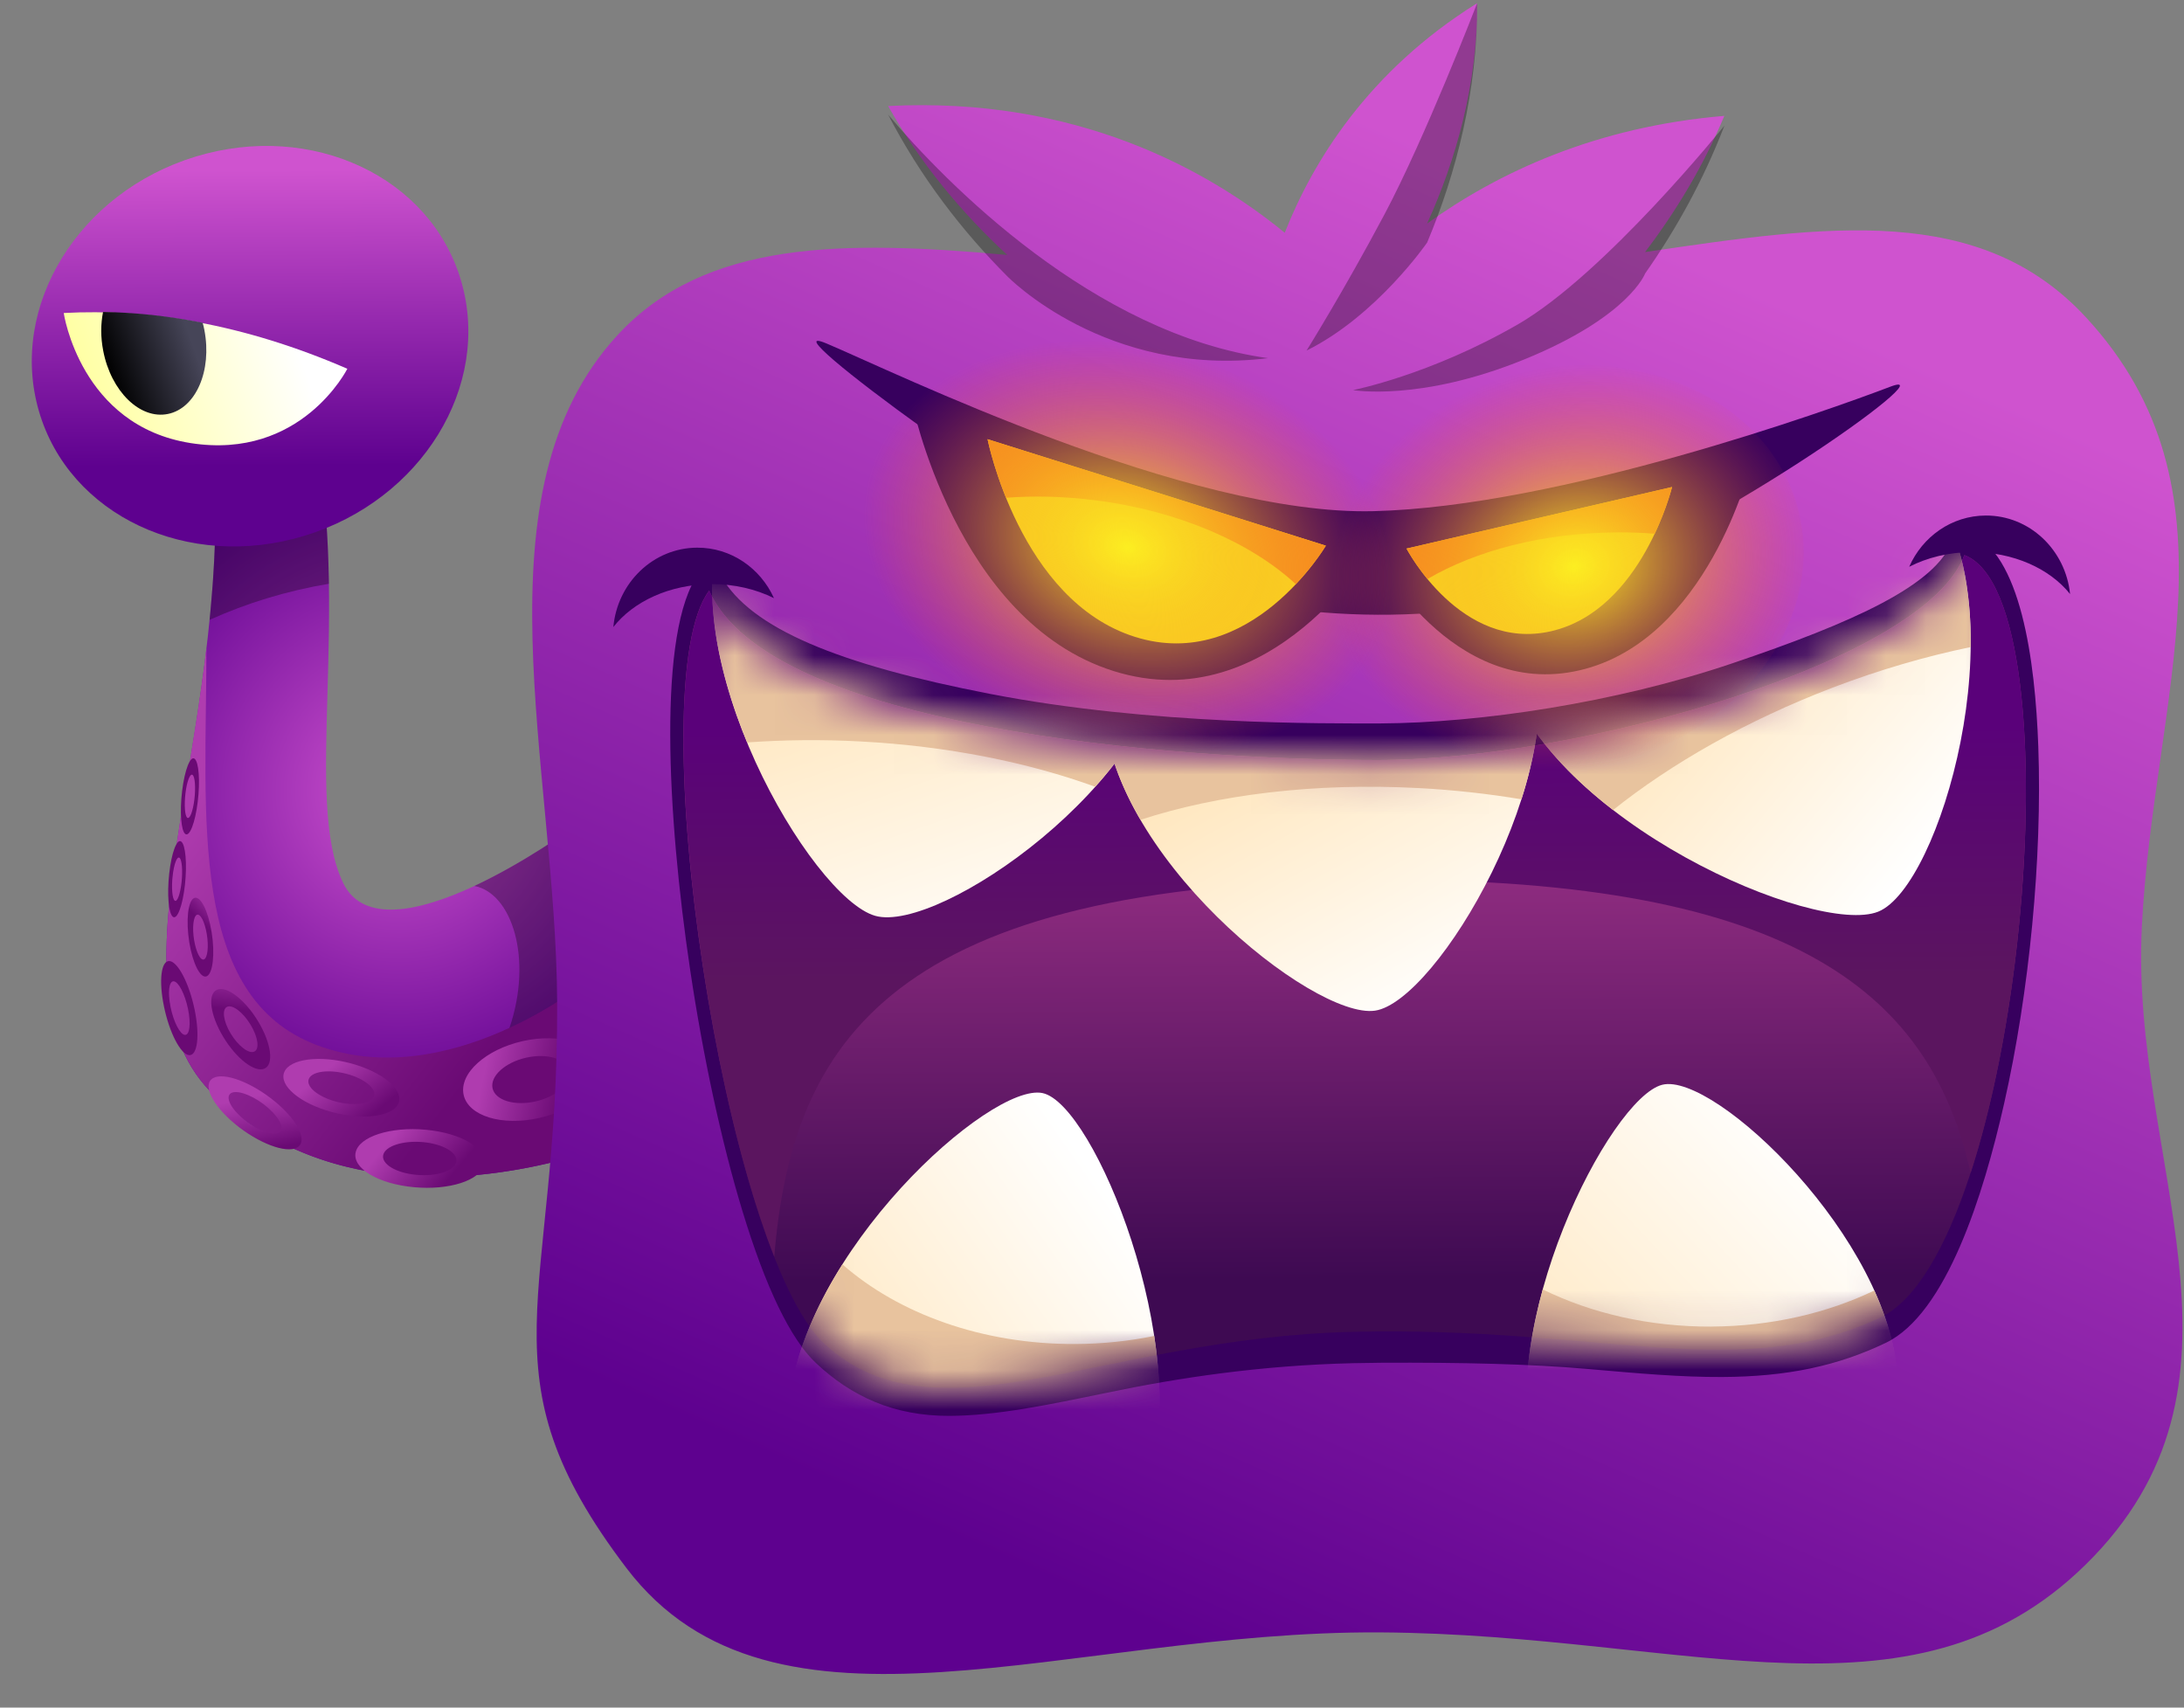 <svg width="55" height="43" viewBox="0 0 55 43" fill="none" xmlns="http://www.w3.org/2000/svg">
<rect x="0" y="0" width="55" height="43" fill="#808080" stroke="none"/>
<path d="M14.394 20.862C14.394 20.862 9.645 24.333 8.639 22.228C7.633 20.124 8.85 15.415 7.891 10.659C7.477 9.817 5.311 10.269 5.386 11.492C5.828 18.615 2.47 24.838 5.411 27.595C8.352 30.353 12.424 29.777 14.941 28.981C17.456 28.185 14.394 20.861 14.394 20.861L14.394 20.862Z" fill="url(#paint0_radial_7_960)"/>
<path opacity="0.3" d="M15.163 23.004C14.778 21.782 14.393 20.862 14.393 20.862C14.393 20.862 13.237 21.706 11.946 22.31C12.886 22.487 13.427 24.131 12.83 25.884C12.233 27.636 15.073 26.231 15.073 26.231L15.164 23.004L15.163 23.004Z" fill="black"/>
<path d="M7.995 26.323C4.722 25.103 5.194 20.566 5.199 16.322C4.598 21.343 3.159 25.485 5.411 27.595C8.284 30.288 12.233 29.802 14.76 29.038L14.741 24.736C14.741 24.736 11.269 27.545 7.996 26.323L7.995 26.323Z" fill="url(#paint1_linear_7_960)"/>
<path d="M13.163 26.217C12.227 26.428 11.561 27.032 11.675 27.567C11.789 28.101 12.639 28.364 13.575 28.153C14.511 27.943 15.177 27.339 15.063 26.804C14.949 26.27 14.098 26.007 13.163 26.217ZM14.333 26.968C14.397 27.272 14.018 27.617 13.486 27.736C12.954 27.856 12.469 27.707 12.404 27.403C12.34 27.098 12.719 26.754 13.251 26.634C13.783 26.515 14.268 26.663 14.333 26.968Z" fill="url(#paint2_linear_7_960)"/>
<path d="M6.822 27.657C6.214 27.191 5.543 26.978 5.323 27.18C5.102 27.382 5.418 27.923 6.026 28.389C6.634 28.854 7.305 29.067 7.525 28.866C7.745 28.663 7.43 28.122 6.822 27.657ZM7.05 28.503C6.925 28.618 6.543 28.496 6.196 28.232C5.85 27.966 5.671 27.659 5.796 27.543C5.922 27.428 6.304 27.55 6.65 27.814C6.996 28.08 7.176 28.387 7.05 28.503Z" fill="url(#paint3_linear_7_960)"/>
<path d="M6.503 25.724C6.174 25.175 5.709 24.817 5.465 24.923C5.221 25.029 5.291 25.56 5.621 26.108C5.95 26.657 6.415 27.016 6.659 26.91C6.903 26.804 6.833 26.273 6.503 25.724ZM6.402 26.482C6.263 26.543 5.999 26.339 5.81 26.027C5.622 25.715 5.583 25.413 5.721 25.352C5.86 25.291 6.124 25.495 6.312 25.807C6.501 26.119 6.54 26.421 6.402 26.482Z" fill="url(#paint4_linear_7_960)"/>
<path d="M4.901 25.424C4.766 24.769 4.484 24.223 4.271 24.201C4.057 24.179 3.994 24.692 4.13 25.347C4.264 26.001 4.547 26.548 4.76 26.57C4.973 26.592 5.037 26.078 4.901 25.424ZM4.655 26.06C4.533 26.048 4.373 25.736 4.296 25.363C4.219 24.99 4.255 24.699 4.376 24.711C4.498 24.723 4.658 25.035 4.735 25.408C4.812 25.78 4.776 26.072 4.655 26.06Z" fill="url(#paint5_linear_7_960)"/>
<path d="M5.355 23.666C5.299 23.119 5.116 22.645 4.947 22.608C4.777 22.571 4.685 22.983 4.741 23.531C4.796 24.078 4.98 24.553 5.149 24.589C5.318 24.627 5.41 24.214 5.355 23.666ZM5.106 24.162C5.01 24.141 4.906 23.87 4.873 23.559C4.841 23.248 4.894 23.012 4.99 23.033C5.087 23.054 5.191 23.324 5.223 23.636C5.256 23.947 5.202 24.183 5.106 24.162Z" fill="url(#paint6_linear_7_960)"/>
<path d="M4.658 22.277C4.715 21.752 4.672 21.266 4.562 21.19C4.452 21.114 4.318 21.477 4.261 22.001C4.203 22.526 4.246 23.012 4.356 23.088C4.466 23.164 4.6 22.802 4.658 22.277ZM4.401 22.68C4.339 22.637 4.314 22.359 4.347 22.061C4.38 21.763 4.457 21.556 4.519 21.6C4.581 21.643 4.605 21.92 4.572 22.218C4.539 22.516 4.463 22.724 4.401 22.68Z" fill="url(#paint7_linear_7_960)"/>
<path d="M4.979 20.194C5.044 19.67 5.007 19.183 4.899 19.106C4.791 19.028 4.651 19.389 4.587 19.913C4.523 20.436 4.559 20.924 4.667 21.001C4.776 21.079 4.915 20.717 4.979 20.194ZM4.717 20.592C4.655 20.548 4.635 20.271 4.671 19.973C4.707 19.674 4.787 19.469 4.849 19.513C4.911 19.557 4.931 19.835 4.895 20.133C4.859 20.431 4.779 20.636 4.717 20.592Z" fill="url(#paint8_linear_7_960)"/>
<path d="M8.846 26.78C8.052 26.564 7.296 26.662 7.158 26.998C7.02 27.334 7.552 27.783 8.347 28C9.141 28.217 9.897 28.119 10.035 27.782C10.173 27.446 9.641 26.997 8.846 26.78ZM9.415 27.614C9.336 27.805 8.907 27.861 8.454 27.738C8.001 27.615 7.698 27.359 7.777 27.168C7.855 26.977 8.285 26.921 8.738 27.044C9.191 27.167 9.494 27.422 9.415 27.614Z" fill="url(#paint9_linear_7_960)"/>
<path d="M10.726 28.449C9.833 28.366 9.04 28.621 8.956 29.021C8.87 29.421 9.525 29.812 10.418 29.895C11.311 29.979 12.103 29.723 12.188 29.324C12.273 28.924 11.618 28.532 10.726 28.449ZM11.491 29.259C11.442 29.486 10.991 29.632 10.483 29.584C9.975 29.537 9.603 29.314 9.65 29.087C9.699 28.859 10.151 28.714 10.658 28.761C11.166 28.809 11.539 29.032 11.491 29.259Z" fill="url(#paint10_linear_7_960)"/>
<path opacity="0.3" d="M5.278 15.609C6.208 15.189 7.217 14.879 8.283 14.7C8.263 13.397 8.167 12.03 7.891 10.658C7.477 9.816 5.311 10.268 5.386 11.492C5.474 12.906 5.412 14.285 5.278 15.608L5.278 15.609Z" fill="black"/>
<path d="M53.937 23.351C54.231 17.516 56.554 12.349 52.533 7.993C49.872 5.111 46.04 5.666 41.427 6.348C42.206 5.325 42.899 4.177 43.424 2.918C40.193 3.189 37.733 4.34 35.938 5.63C36.664 4.042 37.214 2.093 37.199 0.08C34.438 1.801 33.049 4.099 32.354 5.861C30.408 4.271 27.097 2.426 22.366 2.67C23.183 4.124 24.233 5.376 25.366 6.42C21.238 6.048 17.767 6.042 15.557 8.432C11.893 12.396 14.005 19.303 14.031 25.253C14.065 32.801 12.043 34.574 15.775 39.485C19.479 44.356 26.908 41.06 34.752 41.106C42.596 41.154 48.344 43.76 52.727 39.193C57.108 34.624 53.643 29.186 53.938 23.351L53.937 23.351Z" fill="url(#paint11_linear_7_960)"/>
<path opacity="0.3" d="M38.218 8.172C36.016 9.443 34.074 9.823 34.074 9.823C34.074 9.823 35.768 10.121 38.398 9.046C41.028 7.972 41.43 6.886 41.43 6.886C42.209 5.776 42.901 4.53 43.426 3.164C43.426 3.164 40.421 6.899 38.219 8.172L38.218 8.172ZM35.941 6.105C36.667 4.381 37.216 2.265 37.199 0.081C37.199 0.081 35.89 3.474 34.861 5.407C33.833 7.34 32.903 8.828 32.903 8.828C34.675 7.949 35.942 6.105 35.942 6.105L35.941 6.105ZM22.366 2.886C23.184 4.465 24.235 5.823 25.368 6.958C25.368 6.958 27.854 9.52 31.933 9.019C27.548 8.411 23.817 4.61 22.366 2.886Z" fill="black"/>
<path d="M22.952 10.075L34.629 13.749C34.629 13.749 32.031 18.15 28.044 16.898C24.057 15.646 22.952 10.075 22.952 10.075Z" fill="#37005E"/>
<path d="M44.069 11.758L34.632 13.946C34.632 13.946 36.555 17.625 39.776 16.88C42.998 16.135 44.069 11.758 44.069 11.758Z" fill="#37005E"/>
<path d="M20.809 8.647C22.482 9.35 29.905 12.99 34.592 12.872C39.278 12.755 46.032 10.337 47.603 9.738C49.174 9.14 42.772 13.719 38.915 14.92C35.818 15.885 31.352 15.539 28.868 14.378C26.385 13.216 19.135 7.945 20.808 8.647L20.809 8.647Z" fill="#37005E"/>
<path d="M23.921 35.654C22.508 35.661 21.435 35.16 20.544 34.319C19.906 33.717 19.282 32.424 18.692 30.48C18.176 28.78 17.71 26.633 17.382 24.434C16.8 20.539 16.55 15.867 17.598 14.437L17.932 13.979L18.158 14.504C18.898 15.825 21.121 16.736 24.943 17.475C29.026 18.264 33.42 18.215 34.67 18.217L34.761 18.217C37.291 18.204 40.683 17.696 43.612 16.708C46.691 15.669 48.766 14.726 49.16 13.614L49.274 13.29L49.582 13.409C50.887 13.914 51.253 16.623 51.331 18.805C51.431 21.606 51.109 24.966 50.469 27.794C49.951 30.086 49.014 33.084 47.489 33.815C46.267 34.401 44.996 34.667 43.37 34.675C42.336 34.68 41.264 34.586 40.024 34.476C38.514 34.344 36.804 34.307 34.796 34.316C34.558 34.318 34.317 34.321 34.071 34.327C31.733 34.383 29.69 34.694 27.889 35.068C26.391 35.379 25.097 35.648 23.921 35.654Z" fill="#37005E"/>
<path d="M20.763 33.84C18.264 31.535 16.082 17.247 17.858 14.874C19.385 18.326 29.464 19.137 34.671 19.14C39.879 19.144 48.505 16.629 49.469 13.978C52.378 15.079 50.918 31.505 47.351 33.177C43.783 34.85 40.374 33.389 34.06 33.538C27.745 33.688 23.568 36.428 20.763 33.84Z" fill="url(#paint12_linear_7_960)"/>
<path d="M34.668 22.155C45.381 22.102 48.644 25.155 49.626 29.537C51.38 24.146 51.641 14.8 49.47 13.977C48.507 16.628 39.88 19.144 34.672 19.14C29.464 19.136 19.386 18.326 17.86 14.873C16.394 16.83 17.621 26.884 19.498 31.646C19.945 26.239 22.421 22.215 34.669 22.155L34.668 22.155Z" fill="url(#paint13_linear_7_960)"/>
<path d="M7.677 13.489C10.615 12.59 12.379 9.725 11.617 7.089C10.855 4.454 7.856 3.047 4.918 3.946C1.98 4.846 0.216 7.711 0.978 10.346C1.74 12.981 4.739 14.389 7.677 13.489Z" fill="url(#paint14_linear_7_960)"/>
<path d="M24.87 11.06L33.389 13.741C33.389 13.741 31.494 16.952 28.585 16.038C25.677 15.124 24.87 11.06 24.87 11.06Z" fill="#FCEE21"/>
<path d="M42.108 12.264L35.421 13.814C35.421 13.814 36.783 16.421 39.066 15.894C41.349 15.366 42.107 12.264 42.107 12.264L42.108 12.264Z" fill="#FCEE21"/>
<mask id="mask0_7_960" style="mask-type:luminance" maskUnits="userSpaceOnUse" x="17" y="13" width="35" height="22">
<path d="M20.763 33.841C18.264 31.536 16.082 17.248 17.858 14.875C19.385 18.327 29.464 19.137 34.671 19.141C39.879 19.145 48.505 16.63 49.469 13.979C52.378 15.08 50.918 31.506 47.351 33.178C43.783 34.851 40.374 33.39 34.06 33.539C27.745 33.689 23.568 36.429 20.763 33.841Z" fill="white"/>
</mask>
<g mask="url(#mask0_7_960)">
<path d="M19.854 35.481C20.184 31.52 24.948 27.254 26.253 27.525C27.557 27.795 30.041 33.896 28.919 37.361C28.213 39.544 19.631 38.163 19.854 35.481Z" fill="url(#paint15_linear_7_960)"/>
<path d="M38.664 36.993C37.59 33.411 40.549 27.645 41.861 27.316C43.173 26.986 47.621 31.209 47.784 34.702C47.887 36.904 39.393 39.417 38.666 36.992L38.664 36.993Z" fill="url(#paint16_linear_7_960)"/>
<path d="M43.103 33.406C41.531 33.413 40.069 33.068 38.852 32.47C38.425 34.018 38.265 35.657 38.665 36.992C39.393 39.417 47.886 36.903 47.784 34.702C47.751 33.982 47.533 33.233 47.201 32.497C46.019 33.064 44.614 33.397 43.102 33.405L43.103 33.406Z" fill="#E8C39E"/>
<path d="M27.085 33.844C24.73 33.856 22.62 33.074 21.214 31.839C20.49 32.986 19.957 34.249 19.855 35.481C19.631 38.162 28.214 39.544 28.92 37.361C29.267 36.289 29.269 34.966 29.067 33.641C28.436 33.77 27.771 33.841 27.086 33.844L27.085 33.844Z" fill="#E8C39E"/>
<path d="M18.24 13.012C16.872 16.522 20.432 22.608 22.041 23.062C23.648 23.517 29.172 19.678 29.418 16.172C29.573 13.964 19.167 10.636 18.241 13.011L18.24 13.012Z" fill="url(#paint17_linear_7_960)"/>
<path d="M27.791 17.711C27.845 21.493 33.075 25.675 34.627 25.45C36.18 25.225 39.607 19.477 38.584 16.15C37.939 14.053 27.755 15.151 27.791 17.711Z" fill="url(#paint18_linear_7_960)"/>
<path d="M37.889 16.894C39.042 20.701 45.737 23.583 47.299 22.957C48.861 22.33 50.786 15.641 48.747 12.541C47.463 10.589 37.109 14.317 37.889 16.894Z" fill="url(#paint19_linear_7_960)"/>
<path d="M40.622 20.398C42.089 19.226 43.987 18.143 46.156 17.314C47.338 16.863 48.508 16.525 49.628 16.294C49.645 14.887 49.398 13.531 48.747 12.541C47.463 10.589 37.109 14.317 37.889 16.894C38.287 18.207 39.344 19.411 40.622 20.398Z" fill="#E8C39E"/>
<path d="M21.67 18.671C23.865 18.787 25.892 19.199 27.581 19.812C28.583 18.693 29.331 17.412 29.418 16.172C29.573 13.964 19.167 10.636 18.241 13.011C17.611 14.627 18.027 16.789 18.815 18.696C19.729 18.63 20.685 18.618 21.671 18.671L21.67 18.671Z" fill="#E8C39E"/>
<path d="M35.729 19.845C36.623 19.892 37.489 19.99 38.315 20.128C38.761 18.731 38.937 17.296 38.584 16.149C37.939 14.053 27.755 15.15 27.791 17.71C27.806 18.689 28.167 19.694 28.721 20.644C30.649 20.014 33.091 19.705 35.728 19.845L35.729 19.845Z" fill="#E8C39E"/>
</g>
<path d="M40.731 13.406C41.051 13.404 41.364 13.416 41.672 13.44C41.98 12.787 42.108 12.264 42.108 12.264L35.421 13.814C35.421 13.814 35.604 14.164 35.948 14.581C37.169 13.864 38.859 13.416 40.731 13.407L40.731 13.406Z" fill="#F7931E"/>
<path d="M27.582 12.598C29.695 12.866 31.511 13.671 32.633 14.711C33.122 14.193 33.389 13.741 33.389 13.741L24.87 11.06C24.87 11.06 24.998 11.703 25.335 12.534C26.046 12.481 26.803 12.498 27.582 12.598Z" fill="#F7931E"/>
<path d="M1.605 7.882C3.71 7.768 6.121 8.146 8.747 9.286C8.747 9.286 7.589 11.594 4.804 11.158C2.019 10.722 1.605 7.882 1.605 7.882Z" fill="url(#paint20_linear_7_960)"/>
<path d="M2.599 8.832C2.796 9.855 3.526 10.568 4.229 10.424C4.933 10.281 5.344 9.335 5.147 8.312C5.134 8.25 5.121 8.187 5.104 8.127C4.232 7.954 3.394 7.867 2.595 7.856C2.536 8.154 2.532 8.488 2.599 8.831L2.599 8.832Z" fill="url(#paint21_linear_7_960)"/>
<path d="M49.657 13.904C50.704 13.898 51.623 14.322 52.131 14.959C52.018 13.844 51.107 12.976 50.004 12.982C49.149 12.986 48.413 13.514 48.08 14.272C48.532 14.041 49.074 13.905 49.657 13.902L49.657 13.904Z" fill="#37005E"/>
<path d="M17.91 14.71C16.863 14.715 15.948 15.147 15.446 15.79C15.548 14.673 16.452 13.796 17.555 13.791C18.41 13.787 19.15 14.308 19.491 15.062C19.036 14.836 18.493 14.706 17.91 14.708L17.91 14.71Z" fill="#37005E"/>
<path d="M40.312 19.294C43.621 18.621 45.875 15.848 45.347 13.101C44.819 10.354 41.709 8.673 38.401 9.346C35.092 10.02 32.838 12.793 33.366 15.54C33.894 18.287 37.004 19.968 40.312 19.294Z" fill="url(#paint22_radial_7_960)"/>
<path d="M34.885 15.627C35.61 12.927 33.284 9.911 29.69 8.891C26.096 7.87 22.595 9.23 21.869 11.93C21.144 14.629 23.47 17.645 27.064 18.666C30.658 19.687 34.16 18.326 34.885 15.627Z" fill="url(#paint23_radial_7_960)"/>
<defs>
<radialGradient id="paint0_radial_7_960" cx="0" cy="0" r="1" gradientUnits="userSpaceOnUse" gradientTransform="translate(10.037 19.929) rotate(-0.282) scale(8.05 8.28)">
<stop stop-color="#CF53CF"/>
<stop offset="1" stop-color="#5E018F"/>
</radialGradient>
<linearGradient id="paint1_linear_7_960" x1="11.745" y1="27.284" x2="4.001" y2="21.244" gradientUnits="userSpaceOnUse">
<stop stop-color="#6A0A74"/>
<stop offset="1" stop-color="#AF3CAF"/>
</linearGradient>
<linearGradient id="paint2_linear_7_960" x1="14.245" y1="27.372" x2="12.206" y2="26.942" gradientUnits="userSpaceOnUse">
<stop stop-color="#6A0A74"/>
<stop offset="1" stop-color="#AF3CAF"/>
</linearGradient>
<linearGradient id="paint3_linear_7_960" x1="7.035" y1="28.896" x2="6.727" y2="27.528" gradientUnits="userSpaceOnUse">
<stop stop-color="#6A0A74"/>
<stop offset="1" stop-color="#AF3CAF"/>
</linearGradient>
<linearGradient id="paint4_linear_7_960" x1="6.606" y1="25.496" x2="6.727" y2="24.272" gradientUnits="userSpaceOnUse">
<stop stop-color="#6A0A74"/>
<stop offset="1" stop-color="#AF3CAF"/>
</linearGradient>
<linearGradient id="paint5_linear_7_960" x1="4.115" y1="23.838" x2="4.753" y2="22.995" gradientUnits="userSpaceOnUse">
<stop stop-color="#6A0A74"/>
<stop offset="1" stop-color="#AF3CAF"/>
</linearGradient>
<linearGradient id="paint6_linear_7_960" x1="4.41" y1="22.577" x2="4.999" y2="21.97" gradientUnits="userSpaceOnUse">
<stop stop-color="#6A0A74"/>
<stop offset="1" stop-color="#AF3CAF"/>
</linearGradient>
<linearGradient id="paint7_linear_7_960" x1="4.46" y1="19.544" x2="5.044" y2="19.282" gradientUnits="userSpaceOnUse">
<stop stop-color="#6A0A74"/>
<stop offset="1" stop-color="#AF3CAF"/>
</linearGradient>
<linearGradient id="paint8_linear_7_960" x1="4.799" y1="17.437" x2="5.386" y2="17.183" gradientUnits="userSpaceOnUse">
<stop stop-color="#6A0A74"/>
<stop offset="1" stop-color="#AF3CAF"/>
</linearGradient>
<linearGradient id="paint9_linear_7_960" x1="9.16" y1="28.25" x2="8.141" y2="27.012" gradientUnits="userSpaceOnUse">
<stop stop-color="#6A0A74"/>
<stop offset="1" stop-color="#AF3CAF"/>
</linearGradient>
<linearGradient id="paint10_linear_7_960" x1="11.289" y1="29.709" x2="9.926" y2="28.58" gradientUnits="userSpaceOnUse">
<stop stop-color="#6A0A74"/>
<stop offset="1" stop-color="#AF3CAF"/>
</linearGradient>
<linearGradient id="paint11_linear_7_960" x1="42.784" y1="6.692" x2="27.894" y2="40.472" gradientUnits="userSpaceOnUse">
<stop stop-color="#CF53CF"/>
<stop offset="1" stop-color="#5E018F"/>
</linearGradient>
<linearGradient id="paint12_linear_7_960" x1="34.127" y1="21.985" x2="34.178" y2="32.212" gradientUnits="userSpaceOnUse">
<stop stop-color="#8F2C80"/>
<stop offset="1" stop-color="#3E0A52"/>
</linearGradient>
<linearGradient id="paint13_linear_7_960" x1="34.111" y1="18.33" x2="34.142" y2="24.628" gradientUnits="userSpaceOnUse">
<stop stop-color="#5A017A"/>
<stop offset="1" stop-color="#5B155F"/>
</linearGradient>
<linearGradient id="paint14_linear_7_960" x1="6.278" y1="4.282" x2="6.314" y2="11.732" gradientUnits="userSpaceOnUse">
<stop stop-color="#CF53CF"/>
<stop offset="1" stop-color="#5E018F"/>
</linearGradient>
<linearGradient id="paint15_linear_7_960" x1="28.823" y1="31.366" x2="20.17" y2="37.417" gradientUnits="userSpaceOnUse">
<stop stop-color="white"/>
<stop offset="1" stop-color="#FFE2B2"/>
</linearGradient>
<linearGradient id="paint16_linear_7_960" x1="46.314" y1="29.691" x2="37.96" y2="37.538" gradientUnits="userSpaceOnUse">
<stop stop-color="white"/>
<stop offset="1" stop-color="#FFE2B2"/>
</linearGradient>
<linearGradient id="paint17_linear_7_960" x1="26.279" y1="24.054" x2="22.953" y2="14.41" gradientUnits="userSpaceOnUse">
<stop stop-color="white"/>
<stop offset="1" stop-color="#FFE2B2"/>
</linearGradient>
<linearGradient id="paint18_linear_7_960" x1="37.031" y1="24.968" x2="32.55" y2="16.736" gradientUnits="userSpaceOnUse">
<stop stop-color="white"/>
<stop offset="1" stop-color="#FFE2B2"/>
</linearGradient>
<linearGradient id="paint19_linear_7_960" x1="49.333" y1="20.515" x2="41.956" y2="14.439" gradientUnits="userSpaceOnUse">
<stop stop-color="white"/>
<stop offset="1" stop-color="#FFE2B2"/>
</linearGradient>
<linearGradient id="paint20_linear_7_960" x1="7.32" y1="8.261" x2="2.264" y2="10.052" gradientUnits="userSpaceOnUse">
<stop stop-color="white"/>
<stop offset="1" stop-color="#FFFFA3"/>
</linearGradient>
<linearGradient id="paint21_linear_7_960" x1="4.834" y1="8.613" x2="2.731" y2="9.358" gradientUnits="userSpaceOnUse">
<stop stop-color="#464558"/>
<stop offset="1"/>
</linearGradient>
<radialGradient id="paint22_radial_7_960" cx="0" cy="0" r="1" gradientUnits="userSpaceOnUse" gradientTransform="translate(39.644 14.262) rotate(-11.506) scale(6.119 5.065)">
<stop stop-color="#FCEE21"/>
<stop offset="1" stop-color="#F15A24" stop-opacity="0"/>
</radialGradient>
<radialGradient id="paint23_radial_7_960" cx="0" cy="0" r="1" gradientUnits="userSpaceOnUse" gradientTransform="translate(28.395 13.783) rotate(15.857) scale(6.767 5.06)">
<stop stop-color="#FCEE21"/>
<stop offset="1" stop-color="#F15A24" stop-opacity="0"/>
</radialGradient>
</defs>
</svg>
